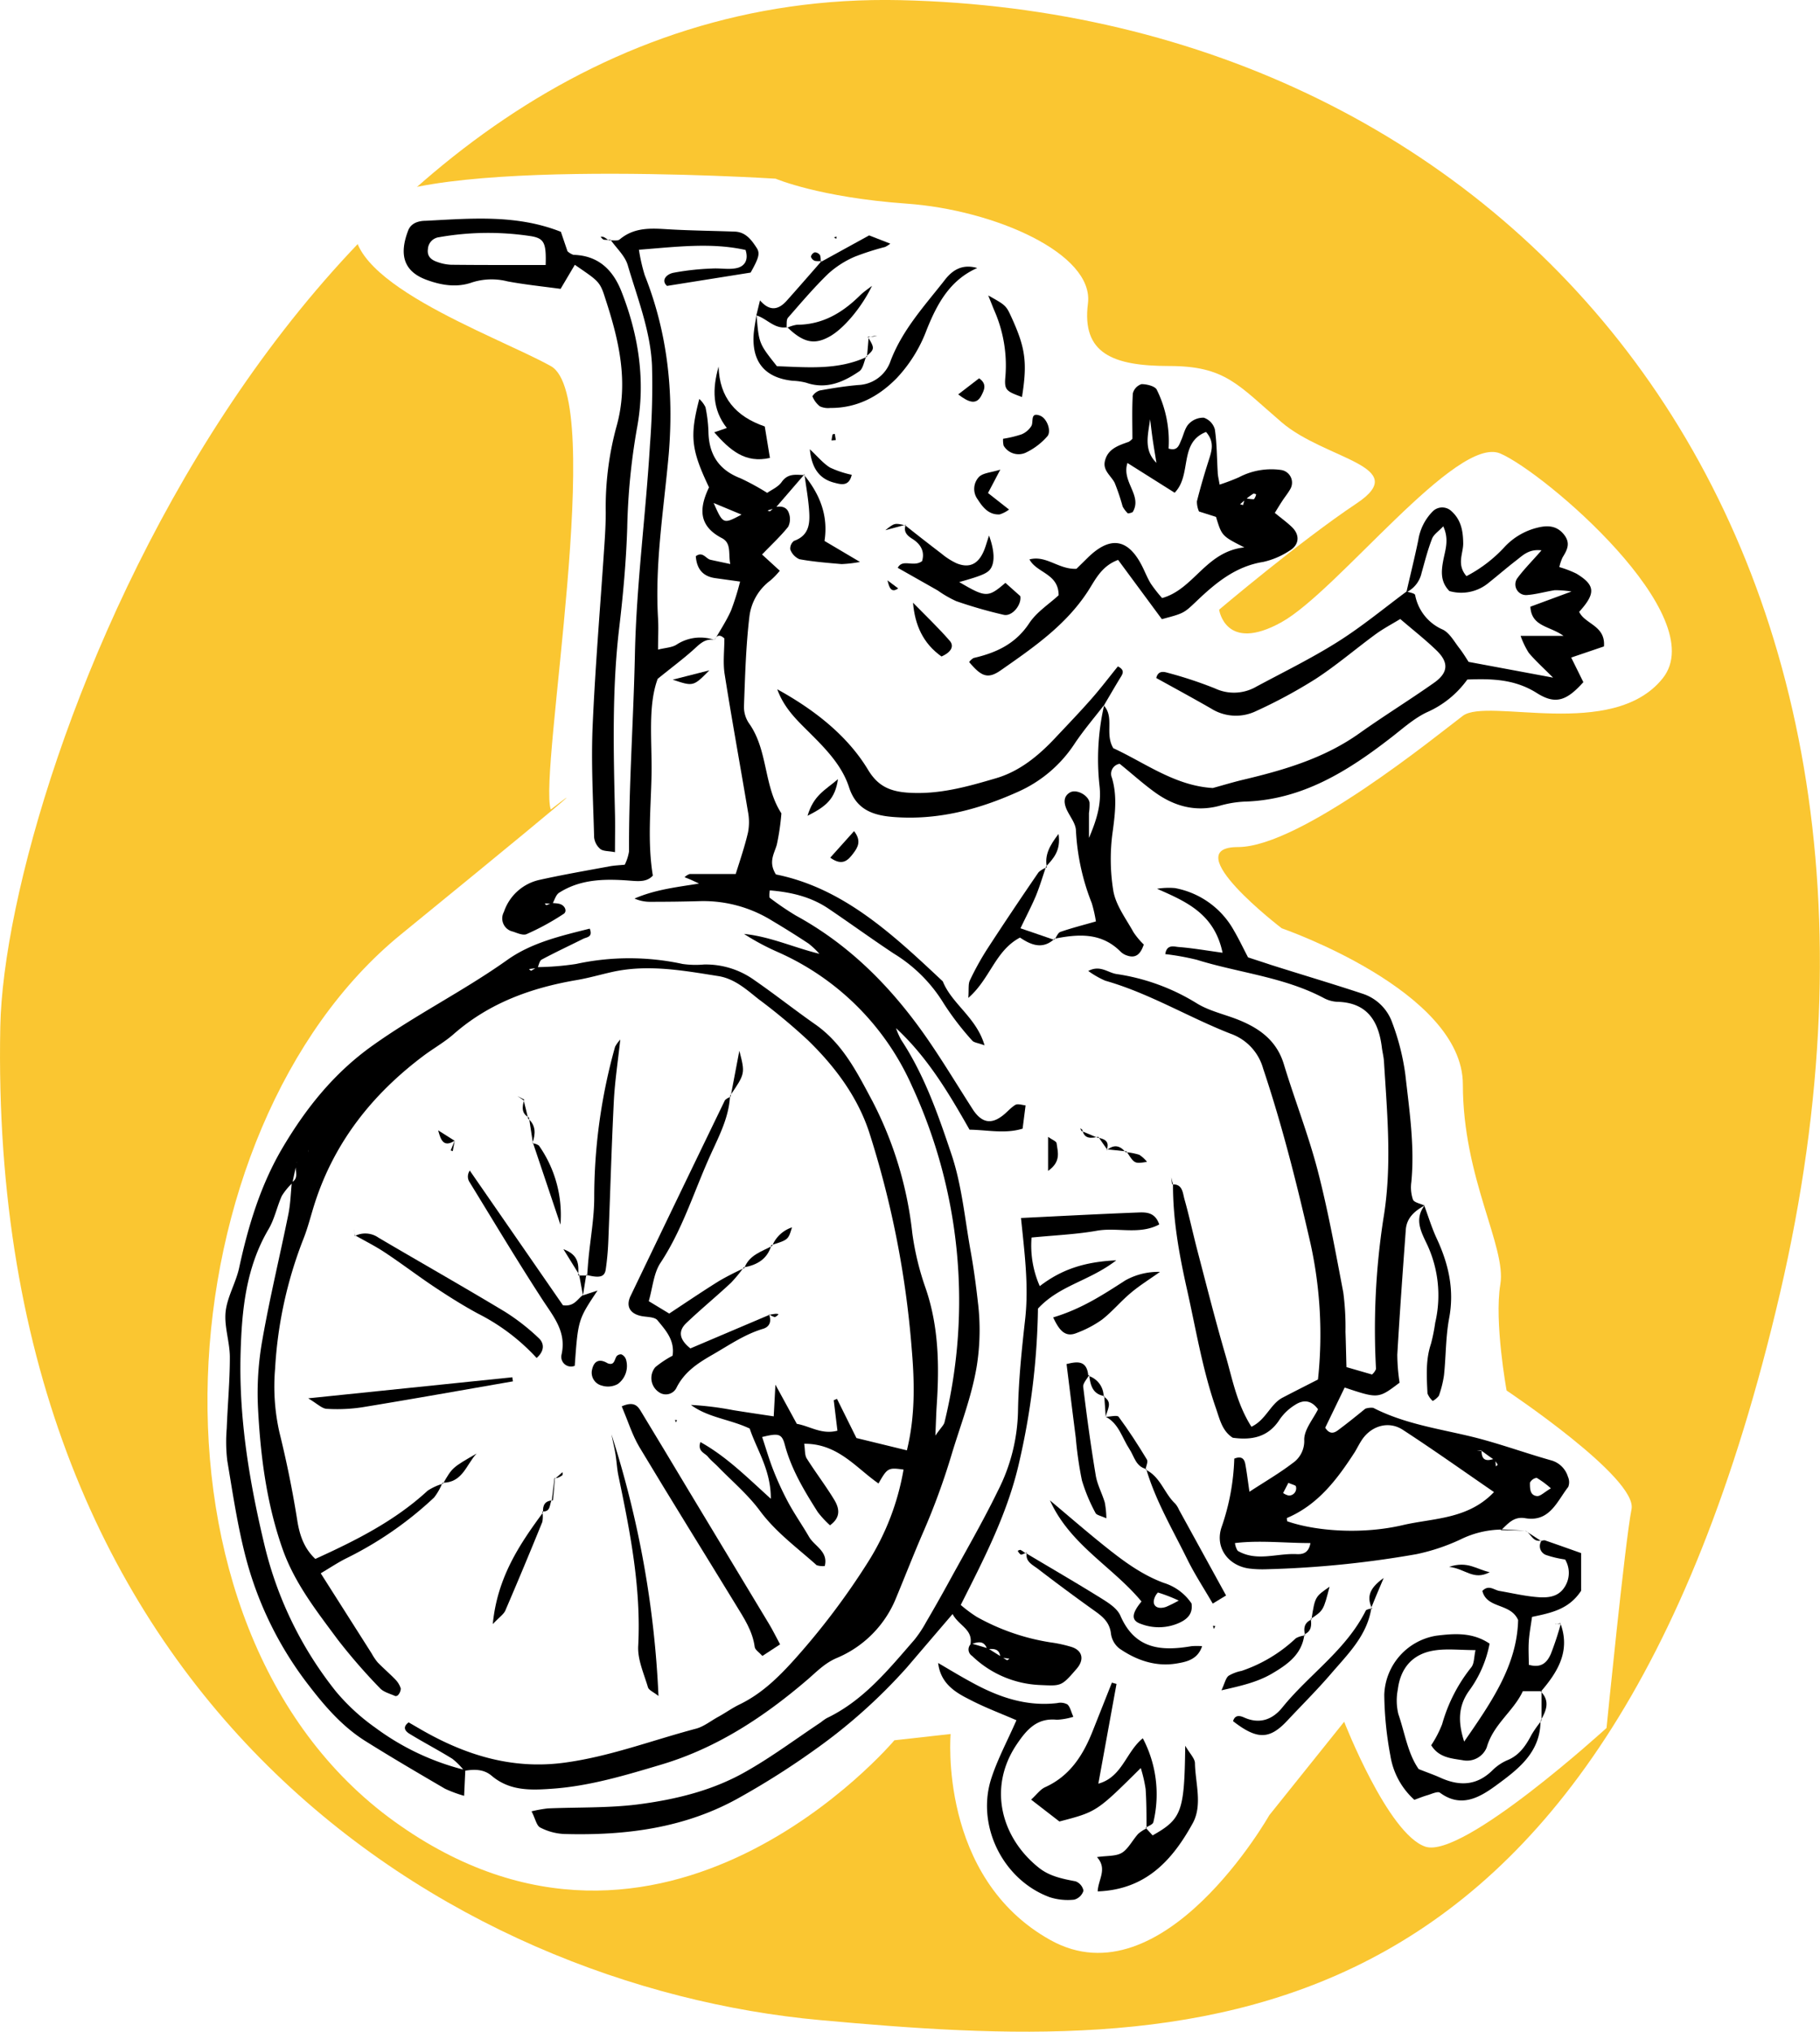 <svg xmlns="http://www.w3.org/2000/svg" id="426b3877-80a4-4a22-a564-1d1fa8cd891e" data-name="Calque 2" viewBox="0 0 374.46 417.99"><defs><style>.\39 8071652-8625-4a79-8e93-bb1495534f21{fill:#fac631;}.\34 4d0f8f6-e703-441a-afa7-2f7002229a1c{fill:#fff;}</style></defs><title>public-specifique2</title><path class="98071652-8625-4a79-8e93-bb1495534f21" d="M4.91,216.56c1-52.27,60.35-214,185.16-211.21s218.07,107,181,266.08S249,427.78,173.61,420.92,2.16,356.46,4.91,216.56Z" transform="translate(-4.85 -5.32)"></path><path class="44d0f8f6-e703-441a-afa7-2f7002229a1c" d="M118.17,171.87c-2.57-7.71,11.57-84.82,0-91.24s-45-18-39.84-30.84,86.1-7.71,86.1-7.71,9,3.86,27,5.14S230,57.49,228.69,67.77s5.14,12.85,16.71,12.85,14.14,3.86,23.13,11.57,27,9,15.42,16.71-28.27,21.85-28.27,21.85,1.29,9,12.85,2.57,36-38.55,45-34.7,43.69,33.41,33.41,46.26-36,3.86-41.12,7.71-33.41,27-46.26,27,9,16.71,9,16.71,37.27,12.85,37.27,32.13,9,33.41,7.71,41.12,1.29,21.85,1.29,21.85,27,18,25.7,24.42-5.14,45-5.14,45-29.56,27-37.27,24.42-16.71-25.7-16.71-25.7L266,378.77s-21.85,38.55-45,25.7-20.56-42.41-20.56-42.41l-11.57,1.29S141.3,419.9,86,380.06,38.49,237.41,87.33,197.57,118.17,171.87,118.17,171.87Z" transform="translate(-4.85 -5.32)"></path><path d="M100.59,369.48l-0.25,5.3a27,27,0,0,1-3.93-1.46c-5.51-3.22-11-6.43-16.42-9.83-4.63-2.92-8.2-7-11.51-11.31a73.28,73.28,0,0,1-13-26.21c-1.74-6.6-2.74-13.41-3.87-20.16a32.75,32.75,0,0,1-.11-6.6c0.18-4.89.65-9.78,0.64-14.67,0-3.12-1.19-6.29-.87-9.34s2.13-6,2.79-9.07c1.88-8.69,4.45-17.14,9-24.8,4.75-8,10.44-15.16,18.27-20.78,9-6.45,18.91-11.35,27.92-17.76,5-3.55,11-4.93,16.94-6.42,0.69,1.78-.62,1.73-1.34,2.09-2.85,1.43-5.74,2.77-8.55,4.28-0.46.25-.58,1.13-0.86,1.72l-1.75.23a1.33,1.33,0,0,0,.45.34,12,12,0,0,0,1.17-.74,57.12,57.12,0,0,0,8.06-.65,51.76,51.76,0,0,1,21.93,0,19.09,19.09,0,0,0,4.39.11A17.11,17.11,0,0,1,160.11,207c4.24,2.93,8.29,6.14,12.51,9.09,5.69,4,8.64,10,11.75,15.81A76.88,76.88,0,0,1,192.55,259a57,57,0,0,0,2.76,11.39c2.69,7.86,2.81,15.9,2.27,24-0.11,1.64-.15,3.28-0.28,6.28,1.17-1.68,1.74-2.16,1.88-2.74a105.32,105.32,0,0,0-6.7-69.19,54.08,54.08,0,0,0-27.55-27.53,50.14,50.14,0,0,1-7-3.75c5.35,0.53,10.16,2.77,15.51,4.09a17.3,17.3,0,0,0-2.22-2.1q-3.69-2.44-7.5-4.7A26.81,26.81,0,0,0,149,190.71c-3.44.1-6.89,0.14-10.33,0.14a7.83,7.83,0,0,1-3.27-.67c4.25-1.85,8.7-2.34,13.27-3.08-0.56-.27-1.12-0.54-1.69-0.79-0.4-.18-0.81-0.33-1.28-0.52a2.79,2.79,0,0,1,1.06-.66c3.18,0,6.37,0,9.46,0,1-3.16,1.9-5.82,2.53-8.55a11.19,11.19,0,0,0,0-4.22c-1.58-9.44-3.31-18.86-4.8-28.31-0.38-2.38-.06-4.87-0.06-7.38-0.8-.76-1.54-0.85-2.07.41h0c1.16-2,2.47-4,3.42-6.11a52,52,0,0,0,1.88-6l-5.11-.71c-2.56-.36-3.8-1.88-4-4.51,1.42-1.06,2.07.51,3,.73,1.16,0.26,2.33.5,4.09,0.88-0.43-2.15.29-4.28-1.72-5.33-4.92-2.56-4.66-6.24-2.65-10.45-3.67-7.71-4-10.5-2-18.18A5.71,5.71,0,0,1,150,89.09a29.22,29.22,0,0,1,.61,5.08c0.09,4.68,2.16,7.85,6.6,9.55a50.6,50.6,0,0,1,5.49,3c0.87-.62,2.28-1.21,3-2.27,1.27-1.78,2.89-1.45,4.56-1.39l0.12-.17q-3,3.48-6,6.95l-1.59.5a1,1,0,0,0,.46.18,11.38,11.38,0,0,0,.94-0.85c1.32-.29,2.57-0.15,3,1.31a3.55,3.55,0,0,1-.17,2.71c-1.52,1.91-3.33,3.58-5.38,5.71l3.65,3.34a15.5,15.5,0,0,1-1.93,2,10.86,10.86,0,0,0-4.33,7.5c-0.72,6.08-.88,12.23-1.11,18.35a6,6,0,0,0,1,3.49c4,5.56,3,12.93,6.7,18.57a48.67,48.67,0,0,1-.94,6.43c-0.52,1.87-1.8,3.56-.19,6.14,13.92,2.8,24.12,12.41,34.34,22,1.88,4.68,6.91,7.4,8.59,13.16-1.39-.52-2.21-0.56-2.56-1a58.37,58.37,0,0,1-5.82-7.58,30.87,30.87,0,0,0-10.31-10.31c-4.52-3-8.89-6.17-13.37-9.2-3.67-2.49-7.76-3.43-12.12-3.79a4.76,4.76,0,0,0-.07,1.48,57.93,57.93,0,0,0,5.48,3.73c11.48,6.28,20.26,15.41,27.53,26.1,2.9,4.26,5.57,8.67,8.34,13,0.27,0.41.52,0.84,0.81,1.23,1.66,2.23,3.46,2.55,5.66.91,1-.72,1.75-1.71,2.77-2.32,0.47-.28,1.3,0,2.1.11l-0.61,4.78c-3.61,1.11-7.17.27-10.92,0.21-4.33-7.63-8.69-14.94-15.13-20.89a15.16,15.16,0,0,0,1.06,2.41c4.8,7.26,7.63,15.45,10.35,23.55,2.17,6.45,2.76,13.45,4,20.22,0.6,3.38,1.06,6.8,1.44,10.21a47.25,47.25,0,0,1-.24,13.18c-1.06,6.36-3.4,12.24-5.22,18.32a141.43,141.43,0,0,1-5.78,15.78c-1.95,4.49-3.7,9-5.59,13.55A22.53,22.53,0,0,1,177,346.43c-2.35,1-4,2.68-5.81,4.27-9,7.74-18.76,14.23-30.34,17.67-7.32,2.18-14.58,4.38-22.27,4.94-4.53.33-8.85,0.5-12.59-2.67-1.64-1.39-3.62-1.34-5.62-1a14.68,14.68,0,0,0-2.45-2.48c-2.9-1.8-5.93-3.37-8.84-5.16-0.69-.43-1.6-1.27-0.15-2.33l2.45,1.42c9.16,5.3,18.82,8.32,29.59,6.87,9.32-1.25,18.07-4.61,27.09-7,1.61-.43,3-1.58,4.54-2.42s2.91-1.84,4.45-2.58c4.53-2.2,8-5.6,11.32-9.3a150,150,0,0,0,15.09-20,52.07,52.07,0,0,0,7.29-19c-3.16-.44-3.33-0.34-5.15,2.86-4.62-3.2-8.35-8.23-15.29-8.17,0.2,1.25.08,2.27,0.51,3,1.82,2.89,3.91,5.61,5.67,8.52,1,1.65,1.48,3.56-.87,5.25a20.37,20.37,0,0,1-2.52-2.72c-2.76-4.36-5.43-8.76-6.78-13.85-0.61-2.31-1.32-2.41-4.66-1.59,0.78,2.33,1.45,4.68,2.35,6.94a62.2,62.2,0,0,0,3.1,6.67c1.29,2.37,2.85,4.59,4.2,6.93,1.11,1.92,4,3,3.23,6a4,4,0,0,1-1.67-.17c-4-3.59-8.38-6.75-11.67-11.19-2.46-3.33-5.71-6.07-8.62-9.06-0.69-.71-1.48-1.32-2.09-2.08s-2.18-1.07-1.53-3c5.38,3,9.59,7.24,14.49,11.67,0-6-2.87-10-4.35-14.45-4.08-1.93-8.53-2.23-12.09-4.86a63.58,63.58,0,0,1,8.66,1.07c2.77,0.45,5.54.85,8.37,1.28l0.35-6.52,4.4,8.06c2.75,0.48,5.08,2.26,8.36,1.41l-0.76-6.27,0.67-.28,4,8.06,10.38,2.53c1.72-7,1.59-13.94,1-20.78a196,196,0,0,0-8.79-44.76c-2.43-7.32-7.07-13.49-12.59-18.85a122.88,122.88,0,0,0-10.2-8.48c-2.5-2-4.92-4.18-8.24-4.7-7.27-1.15-14.55-2.49-21.93-.82-2.4.54-4.77,1.23-7.19,1.64-9.37,1.6-18,4.71-25.3,11.11-1.84,1.62-4,2.84-6,4.31-10.51,7.84-18.39,17.65-22.51,30.25-0.84,2.57-1.46,5.23-2.47,7.73a86.37,86.37,0,0,0-5.77,26.55,42.9,42.9,0,0,0,.9,13.14c1.48,6,2.69,11.95,3.65,18,0.46,2.94,1.32,5.74,3.73,8C78,322.28,86.06,318.25,92.84,312A11.46,11.46,0,0,1,96,310.56l-0.14-.14a12,12,0,0,1-1.71,3,74.13,74.13,0,0,1-18.08,12.51c-1.68.84-3.26,1.9-5.23,3.07l10.49,16.51a11,11,0,0,0,1.22,1.81c1.19,1.23,2.5,2.34,3.68,3.57a4.56,4.56,0,0,1,1.08,1.82,2.19,2.19,0,0,1-.52,1.3,0.69,0.69,0,0,1-.62.24c-1.08-.49-2.39-0.8-3.15-1.62a118.31,118.31,0,0,1-8.69-10c-4.36-5.9-8.92-11.66-11.4-18.8-3.28-9.4-4.5-19.12-5-28.93a62,62,0,0,1,.9-13.92c1.52-8.68,3.61-17.26,5.36-25.9,0.43-2.13.48-4.35,0.7-6.53,1.78-1,.24-2.89,1.07-4.14,0.7-.49,1.4-1,2.08-1.48,0.07-.21.18-0.38,0.24-0.58a2.56,2.56,0,0,0,.06-0.5l-0.17,1.3-2.25,1.27L65,248.71a13.27,13.27,0,0,0-2.17,2.65c-1,2.23-1.49,4.75-2.72,6.83-4.68,7.94-5.51,16.68-5.76,25.58-0.38,13.62,1.9,26.94,5.07,40.06A76.87,76.87,0,0,0,74,353.35a42.66,42.66,0,0,0,8.1,7.43A51.9,51.9,0,0,0,100.59,369.48ZM151.68,108.8c1.94,4.37,1.95,4.41,5.74,2.39Z" transform="translate(-4.85 -5.32)"></path><path d="M313.76,320a19.66,19.66,0,0,0-8.47,2.06,41.3,41.3,0,0,1-9,3,208.31,208.31,0,0,1-30.72,3.1,22.6,22.6,0,0,1-3.68-.14c-4.31-.57-7.11-4.29-5.72-8.47a47.19,47.19,0,0,0,2.63-14.14c1.54-.62,2.08.09,2.27,1.13,0.31,1.68.51,3.37,0.85,5.68,3.22-2.1,6.15-3.8,8.82-5.84a5.5,5.5,0,0,0,2.45-4.88c0-2.11,1.86-4.25,2.84-6.25-1.47-2-3.13-1.93-4.69-.92a10.54,10.54,0,0,0-3.19,3c-2.32,3.63-5.66,4.33-9.66,3.78-2.2-1.39-2.69-3.85-3.49-6.14-2.74-7.89-4.08-16.12-5.9-24.24-1.61-7.18-2.94-14.4-2.91-21.8L246,249c2.16-.16,2.18,1.7,2.54,3,1,3.53,1.76,7.13,2.69,10.68,1.87,7.14,3.67,14.29,5.74,21.37,1.43,4.88,2.31,10,5.36,14.8,3-1.42,3.89-4.69,6.43-6,2.38-1.24,4.77-2.45,7.26-3.72a87.13,87.13,0,0,0-1.5-27.82c-2.79-12.21-5.81-24.3-9.79-36.18a10.62,10.62,0,0,0-6.71-7.15c-8.69-3.4-16.73-8.33-25.77-10.9a18.54,18.54,0,0,1-3.49-2c2.44-1.29,4,.35,5.81.63a43.26,43.26,0,0,1,16.47,6c2.66,1.66,5.93,2.31,8.88,3.53,4.23,1.75,7.63,4.27,9.07,9,2.21,7.28,5,14.39,6.93,21.73,2.16,8.32,3.7,16.81,5.31,25.26a55,55,0,0,1,.45,8.09c0.09,2.43.13,4.86,0.2,7.26l5.26,1.52a3,3,0,0,0,.82-1.13,149.75,149.75,0,0,1,1.51-30.88c1.83-10.85.79-21.58,0.13-32.37-0.06-1-.32-1.94-0.44-2.92-0.68-5.51-3.08-9.27-9.27-9.38a6.6,6.6,0,0,1-2.8-.84c-8.18-4.29-17.39-5.12-26-7.8a52.57,52.57,0,0,0-6.49-1.17c0.31-2.1,1.87-1.53,2.74-1.46,2.86,0.22,5.69.72,9.05,1.18-1.68-8-7.39-10.49-13.48-13.16a14.94,14.94,0,0,1,3.69-.14,17.52,17.52,0,0,1,12.16,8.79c1,1.71,1.83,3.47,2.87,5.46,1.47,0.49,3.08,1,4.69,1.54,6.29,2,12.6,3.86,18.85,5.93a9.62,9.62,0,0,1,6.14,6A48.34,48.34,0,0,1,294,226.44c0.82,7.32,1.94,14.64,1.23,22.06a7.86,7.86,0,0,0,.33,3.61c0.25,0.61,1.5.82,2.3,1.2H298c-2,1.08-3.73,2.5-3.91,5-0.63,8.56-1.25,17.13-1.75,25.71a39.82,39.82,0,0,0,.47,5.76c-4.37,3.31-4.37,3.31-11.3,1l-4,8.27c0.88,1.38,1.79,1.15,2.62.52,2-1.48,3.86-3,5.64-4.44a3.81,3.81,0,0,1,1.63-.17c6.18,3.18,13,4.22,19.62,5.78,5.71,1.34,11.24,3.4,16.9,5a5,5,0,0,1,3.53,3.4,2.7,2.7,0,0,1,.06,2.09c-2.33,3-3.83,7.29-8.86,6.43-2.41-.41-3.56,1.19-5,2.5Zm-4.18-16.28h-0.9l1,0.12c0,2.16,1.28,2.09,2.8,1.52l0.14,1.65a2,2,0,0,0,.37-0.36,4.93,4.93,0,0,0-.8-1.07C311.29,305,310.43,304.33,309.57,303.72Zm2.66,8.57c-6.31-4.33-12.46-8.71-18.78-12.82-2.89-1.88-6.41-.83-8.35,2-0.55.81-1,1.72-1.49,2.55-3.62,5.6-7.56,10.88-14,13.61a2.33,2.33,0,0,0,.08.67c5.73,2,15.28,2.78,23.79.78C299.76,317.62,306.85,317.94,312.23,312.29Zm-37.76,10.49c-5.41,0-10.43-.61-15.54,0a3.79,3.79,0,0,0,.56,1.59c3.89,2.28,8,.49,12.08.68C272.69,325.1,274.08,325,274.47,322.78Zm49.46-11.26a19,19,0,0,0-2.92-2.16,1.85,1.85,0,0,0-1.39,1c0,1.12-.05,2.61,1.46,2.75C321.78,313.17,322.57,312.32,323.94,311.52Zm-54-1.15-1.09,2.11A3.1,3.1,0,0,0,270,313a1.48,1.48,0,0,0,1.48-1.88C271.45,310.88,270.74,310.75,269.89,310.37Z" transform="translate(-4.85 -5.32)"></path><path d="M294.21,127.17c0.82-3.58,1.71-7.15,2.45-10.74a10.74,10.74,0,0,1,2.9-5.83,2.76,2.76,0,0,1,3.92-.12c2,1.8,2.4,4.11,2.42,6.67,0,2.09-1.4,4.29.67,6.7a28.44,28.44,0,0,0,7.84-6,13.65,13.65,0,0,1,6.89-4c2.05-.49,3.89-0.36,5.32,1.43s0.68,3.16-.27,4.71a9.25,9.25,0,0,0-.67,2,21.08,21.08,0,0,1,3.52,1.35c3.9,2.36,4,4.06.56,7.85,1.19,2.57,5.45,2.8,5.1,7.12l-6.74,2.29,2.5,5.06c-3.37,3.76-5.67,4.71-9.54,2.26-4.5-2.85-9.13-3-14.33-2.8a20.24,20.24,0,0,1-8.35,6.75c-2.6,1.24-4.85,3.26-7.15,5.05-9,7-18.48,13-30.43,13.32a22.41,22.41,0,0,0-5.06.86c-4.89,1.31-9.27.11-13.23-2.73-2.56-1.84-4.92-4-7.31-5.91a2.08,2.08,0,0,0-1.59,2.89c1.08,3.65.67,7.17,0.18,10.88a40.63,40.63,0,0,0,.11,12.41c0.54,3,2.62,5.71,4.15,8.48a15.69,15.69,0,0,0,2.11,2.52c-0.69,2.07-1.71,2.88-3.48,2.25a3.38,3.38,0,0,1-1.26-.75c-4-4.05-8.78-3.66-13.73-2.68l0.11,0.16c0.4-.54.69-1.4,1.21-1.58,2.27-.79,4.61-1.38,7.3-2.15a27.76,27.76,0,0,0-.85-3.76,46.8,46.8,0,0,1-3.26-15c-0.07-1.52-1.39-3-2-4.49-0.47-1.18-.58-2.46.73-3.26s3.8,0.49,4.07,2.05a11.85,11.85,0,0,1-.12,2.17c0,1.18,0,2.35,0,5.11,1.91-4.43,2.54-7.45,2.17-10.74a50,50,0,0,1,1-16.78l-0.16.22c2.31,2.46.19,5.84,2,8.84,6.52,3,12.7,7.74,20.47,8.19,2.19-.6,4.29-1.24,6.41-1.74,8.41-2,16.62-4.43,23.8-9.55,5-3.56,10.25-6.79,15.27-10.33,3-2.09,3.11-4.21.56-6.68-2.27-2.2-4.78-4.16-7.47-6.47-1.79,1.08-3.51,2-5,3.08-4.17,3.05-8.1,6.44-12.42,9.25a103.19,103.19,0,0,1-12.3,6.64,9.57,9.57,0,0,1-9.2-.55c-3.74-2.15-7.54-4.21-11.28-6.28,0.38-1.6,1.61-1.29,2.33-1.08a83.8,83.8,0,0,1,9.77,3.23,9.17,9.17,0,0,0,8.48-.37c5.59-3,11.33-5.81,16.7-9.19,4.95-3.11,9.49-6.87,14.22-10.39,0.62,0.21,1.68.36,1.76,0.72a9.7,9.7,0,0,0,5.69,7.12c1.4,0.69,2.33,2.43,3.37,3.77,0.87,1.12,1.59,2.35,1.94,2.87l17.38,3.24c-2.08-2.08-3.66-3.5-5-5.1a17.31,17.31,0,0,1-1.68-3.49h8.83c-2.89-2.08-6.59-1.87-6.82-6l8.46-3.13a22.54,22.54,0,0,0-3.43-.27c-1.93.3-3.82,0.86-5.75,1a2.2,2.2,0,0,1-1.86-3.6c1.36-1.82,3-3.44,4.87-5.6-2.57-.3-3.81,1-5.1,2-1.94,1.49-3.79,3.1-5.7,4.62a8.81,8.81,0,0,1-8.15,1.76c-1.89-1.93-1.68-4.1-1.26-6.32s1.24-4.26,0-7c-0.92,1-2,1.67-2.33,2.61-0.88,2.27-1.48,4.66-2.14,7A5.79,5.79,0,0,1,294.21,127.17Z" transform="translate(-4.85 -5.32)"></path><path d="M204.51,343.64c0.58-3.13-2.36-3.8-3.67-6.26-3.43,4-6.41,7.49-9.41,11a112.54,112.54,0,0,1-19.25,17.14,162,162,0,0,1-14.93,9.47c-11.26,6.43-23.63,8-36.35,7.64A11.83,11.83,0,0,1,116,381.3c-0.79-.41-1-1.85-1.79-3.33a28.75,28.75,0,0,1,3.33-.6c6.14-.26,12.34-0.06,18.43-0.81,7.81-1,15.53-2.85,22.43-6.82,5.29-3,10.24-6.7,15.34-10.09a10.71,10.71,0,0,1,1.2-.85c7.56-3.61,12.67-9.95,18-16.07a24.23,24.23,0,0,0,2.44-3.66q2.41-4.11,4.7-8.29c3.41-6.24,7-12.41,10.1-18.79a37.63,37.63,0,0,0,4.12-16.24c0.1-6.37.77-12.75,1.48-19.1,0.76-6.88-.15-13.65-0.86-20.75,8-.39,16.05-0.82,24.08-1.13,1.64-.06,3.5-0.09,4.36,2.46-4.09,2.19-8.62.54-12.83,1.29s-8.64.93-13.44,1.4a20.64,20.64,0,0,0,1.69,10c4.41-3.39,9.11-5,15.74-5.31-5.58,4.3-11.66,5.11-16.11,9.93a149.63,149.63,0,0,1-3.8,31.33c-2.34,10.55-7.13,19.8-12.09,29.64a27.9,27.9,0,0,0,3.29,2.45A45.29,45.29,0,0,0,221,343.21a27.3,27.3,0,0,1,4.31.94c2.26,0.72,2.68,2.6,1.09,4.45-3.21,3.74-3.2,3.57-7.65,3.38a21.37,21.37,0,0,1-13.91-6,1.56,1.56,0,0,1-.13-2.53c1.16,0.31,2.3.66,3.43,1,0.9,0.57,1.8,1.14,2.71,1.7,0.41,0.24.8,0.52,1.22,0.73a1.27,1.27,0,0,0,.44-0.33l-1.85-.21c-0.09-1.84-1.33-1.87-2.69-1.71C207.3,342.64,205.9,343.16,204.51,343.64Z" transform="translate(-4.85 -5.32)"></path><path d="M130.2,54.77c0.74-.05,1.71.18,2.17-0.21,3.38-2.83,7.29-2.18,11.18-2,4.15,0.21,8.31.26,12.47,0.41,2.25,0.08,3.44,1.7,4.52,3.36,0.73,1.13.41,2.1-1.25,5.07l-17.2,2.74c-1.23-1.08-.24-2.35,1.26-2.69a52.44,52.44,0,0,1,7.94-.88c1.7-.12,3.48.26,5.11-0.09,1.46-.31,2.56-1.45,1.85-3.73-7.05-1.58-14.27-.64-21.94-0.05a35.83,35.83,0,0,0,1.19,5.23c4.71,11.88,6,24.09,4.94,36.84-1,11.24-2.88,22.44-2.2,33.8,0.12,1.94,0,3.9,0,6.39,1.62-.39,2.85-0.42,3.78-1a8.91,8.91,0,0,1,7.77-1h0c-2-.33-3.1,1-4.4,2.15-2,1.78-4.12,3.36-7.22,5.86-2.07,5.58-1.14,12.75-1.27,19.81-0.13,6.84-.87,13.7.27,20.68-1.08,1.18-2.5,1.21-4.29,1.07-5.15-.41-10.37-0.5-15,2.46-0.67.43-.92,1.5-1.37,2.26-0.53,0-1-.05-1.56-0.07a1.19,1.19,0,0,0,.29.36c0.39-.12.77-0.29,1.15-0.45,0.49,0.05,1,.06,1.46.16,1.25,0.26,1.74,1.55,1,2.06a51.17,51.17,0,0,1-7.66,4.19c-0.71.32-1.89-.21-2.8-0.52a2.77,2.77,0,0,1-1.86-4.05,10,10,0,0,1,7.36-6.6c4.77-1.06,9.59-1.89,14.39-2.78,0.95-.18,1.93-0.21,3.11-0.33a9.53,9.53,0,0,0,.88-2.73c-0.05-13.51.92-27,1.21-40.49,0.31-14.53,2.26-28.89,3.11-43.35A156.9,156.9,0,0,0,139,80.54c-0.32-7.17-3-13.88-5-20.69-0.57-1.92-2.34-3.49-3.55-5.23Z" transform="translate(-4.85 -5.32)"></path><path d="M260.87,117.94c-4.63-2.35-4.63-2.35-5.83-6.28l-3.5-1.11a5.18,5.18,0,0,1-.43-2.08c0.72-2.85,1.54-5.67,2.44-8.47,0.61-1.91,1.24-3.75-.56-5.81-5.67,2.2-2.85,8.82-6.46,12.5l-9.71-6.12c-1.27,3.91,3.14,6.67,1.08,10.1a2.44,2.44,0,0,1-1,.27,5.79,5.79,0,0,1-1.07-1.42,44.14,44.14,0,0,0-1.64-4.87c-0.76-1.48-2.49-2.54-2-4.51,0.61-2.52,2.82-3.18,4.91-3.93a3.71,3.71,0,0,0,.74-0.62c0-3-.11-6.17.09-9.33a2.68,2.68,0,0,1,1.79-1.91c1.07,0,2.79.41,3.14,1.16a23.89,23.89,0,0,1,2.42,12.09c1.87,0.59,2.15-.72,2.62-1.77s0.74-2.47,1.54-3.3a4.08,4.08,0,0,1,3.1-1.27,3.55,3.55,0,0,1,2.26,2.38c0.43,2.89.41,5.86,0.59,8.79,0,0.71.21,1.41,0.39,2.59a41.13,41.13,0,0,0,4-1.52,14.31,14.31,0,0,1,8.58-1.5,2.63,2.63,0,0,1,2,3.87c-0.47.86-1.1,1.62-1.64,2.44s-1,1.58-1.58,2.53c1.32,1.09,2.5,1.93,3.53,2.93,1.68,1.62,1.52,3.67-.55,4.88a16.27,16.27,0,0,1-5.38,2.28c-5.69.91-9.79,4.33-13.73,8.09-2.6,2.48-2.61,2.48-7.11,3.68l-9-12.19c-3.48,1.29-4.71,4.14-6.23,6.47-4.56,7-11.25,11.59-17.88,16.22-2.67,1.87-4,1.35-6.54-1.68a2.86,2.86,0,0,1,.93-0.83c4.63-1.07,8.61-2.89,11.42-7.14,1.56-2.36,4.17-4,6.06-5.77,0-4.49-4.51-4.55-6-7.37,3.48-.92,6,2.11,9.67,1.93l2.32-2.28c4.51-4.42,8.14-4,11,1.37,0.7,1.3,1.2,2.71,2,4a29.11,29.11,0,0,0,2.3,2.93C250.53,126.53,252.92,118.79,260.87,117.94ZM261,107.79a8.57,8.57,0,0,0,1.84.24,2.46,2.46,0,0,0,.46-1,1.12,1.12,0,0,0-.57-0.15,16.55,16.55,0,0,0-1.51,1.1L260,109.06l0.6,0.17Zm-18.21-7.2c-0.25-1.56-.52-3.11-0.75-4.67s-0.37-2.89-.56-4.34C241.08,94.72,240.07,97.91,242.82,100.58Z" transform="translate(-4.85 -5.32)"></path><path d="M123.12,59.8l-2.93,4.95c-3.68-.5-7.32-0.87-10.91-1.54a13.29,13.29,0,0,0-7.24.19c-3.18,1.15-6.37.61-9.38-.49-5-1.81-5.63-5.47-3.83-10.17,0.59-1.54,2.15-2,3.66-2,9.29-.47,18.62-1.34,27.76,2.27l1.36,4a3.3,3.3,0,0,0,1.23.74c5.12,0.14,8.12,3.09,9.87,7.53,3.58,9.09,5,18.54,3.19,28.16a133.91,133.91,0,0,0-2,20.49c-0.22,6.86-.84,13.73-1.65,20.56-1.51,12.74-1.16,25.5-.87,38.27,0.06,2.42,0,4.84,0,7.88-1.34-.26-2.38-0.17-3-0.64a3.65,3.65,0,0,1-1.29-2.4c-0.2-7.6-.63-15.23-0.31-22.82,0.54-12.49,1.61-25,2.43-37.45,0.15-2.2.27-4.41,0.27-6.62a63.1,63.1,0,0,1,2.17-17.49c2.65-9.24.53-18-2.32-26.66C128.28,63.16,127.84,63.06,123.12,59.8Zm-6,0c0.13-4.47-.29-5.43-3-5.89a58.21,58.21,0,0,0-18.93.21,2.61,2.61,0,0,0-2.3,2.44c-0.21,1.52.71,2.24,1.92,2.65a9.46,9.46,0,0,0,2.85.58C104,59.86,110.29,59.84,117.12,59.84Z" transform="translate(-4.85 -5.32)"></path><path d="M325.88,339.24c2.14,5.69-.48,10-4,14.09l0.18-.08h-3.89c-1.91,4.13-6.08,6.8-7.43,11.57a4.37,4.37,0,0,1-4.84,2.65c-2.36-.39-5-0.51-6.58-3.1a22.76,22.76,0,0,0,2.25-4.34,32.89,32.89,0,0,1,6-11.7c0.62-.78.54-2.11,0.86-3.53-3.2,0-5.92-.34-8.52.08-4.37.69-6.91,3.56-7.46,8a11.82,11.82,0,0,0,.11,5.09c1.34,3.89,1.93,8.1,4.18,11.31,1.74,0.69,3.13,1.17,4.46,1.77,4,1.81,7.57,1.64,10.81-1.61a9.83,9.83,0,0,1,3-2c2.44-1,3.79-3,4.95-5.23a23,23,0,0,1,2-2.83l-0.16,0c0,6.53-4.69,10-9.2,13.31-3.31,2.41-7.14,4.66-11.48,1.45-0.48-.35-1.72.26-2.58,0.51s-1.78.62-2.69,0.95a15.46,15.46,0,0,1-4.93-9.07A71.85,71.85,0,0,1,289.66,354a12.74,12.74,0,0,1,10.75-12.17c3.62-.44,7.38-0.75,10.92,1.64a23.89,23.89,0,0,1-4.23,9.71c-2.13,3-2.38,6.19-1,10.44,5.69-8.21,10.87-15.73,11.1-25-1.55-3.57-6.43-2.27-7.36-6,1.31-1.33,2.37-.21,3.47,0,2.65,0.45,5.29,1.09,8,1.29,1.92,0.14,4,0,5.31-1.87a5.36,5.36,0,0,0,.25-5.88,21.61,21.61,0,0,1-3.9-.92,1.94,1.94,0,0,1-.91-3l-0.12.14a1.53,1.53,0,0,1,.71-0.18c2.48,0.85,4.94,1.73,7.51,2.64v7.75c-2.51,3.84-6.17,4.55-10.1,5.38-0.23,1.7-.55,3.34-0.66,5s0,3.34,0,4.85c2.72,0.79,3.83-.66,4.53-2.23a62.1,62.1,0,0,0,2.05-6.21Z" transform="translate(-4.85 -5.32)"></path><path d="M232.1,150.25c-2.08,2.71-4.32,5.31-6.2,8.14a27,27,0,0,1-11.67,9.86c-8.15,3.66-16.6,5.88-25.69,5.14-4.31-.35-7.56-1.65-9-6.1s-4.73-7.84-8.06-11.16c-2.49-2.49-5.26-5-6.71-9,8.54,4.69,14.86,10.19,18.7,16.6,2,3.29,4.44,4.44,8.37,4.68,6.34,0.39,12.17-1.28,18-3,4.77-1.41,8.65-4.58,12.06-8.21,2.52-2.68,5.07-5.33,7.5-8.09,1.91-2.17,3.66-4.48,5.45-6.69,1.52,0.77,1,1.55.47,2.38-1.15,1.89-2.25,3.8-3.37,5.69Z" transform="translate(-4.85 -5.32)"></path><path d="M197.87,347.45c2.31,1.35,4.59,2.74,6.93,4,5.46,3,11.17,5,17.57,4.25a3,3,0,0,1,2.09.27c0.57,0.51.74,1.46,1.23,2.55a14,14,0,0,1-3.37.61c-4.09-.44-6.21,2-8.24,5-6.11,9-3.16,19.39,4.57,25.49,2.2,1.73,4.83,2.24,7.5,2.75a2.58,2.58,0,0,1,1.62,1.93,2.75,2.75,0,0,1-1.9,1.84,12.21,12.21,0,0,1-5-.49c-9.69-3.53-15.29-14.86-12-24.64,1.29-3.9,3.27-7.59,5.11-11.78-3.13-1.37-6.54-2.63-9.73-4.31C201.24,353.42,198.36,351.57,197.87,347.45Z" transform="translate(-4.85 -5.32)"></path><path d="M240.74,381.45c0-2.69,0-5.38-.18-8.06a28.54,28.54,0,0,0-1-4.33c-9.07,9-9.07,9-16.74,11L217,375.56c1.16-1.06,1.89-2.11,2.89-2.56,5.07-2.29,7.77-6.53,9.73-11.43l4-10.08,0.95,0.27-3.74,20.52c4.93-1.35,5.68-6.55,9.15-9.34a24.68,24.68,0,0,1,2.17,17.26c-0.11.48-1,.77-1.6,1.14Z" transform="translate(-4.85 -5.32)"></path><path d="M240.55,381.33l1.45,1.59c6-3.4,6.54-4.86,6.71-18.45,0.95,1.65,2,2.63,2,3.62,0.08,4.13,1.6,8.58-.47,12.35-4.13,7.49-9.57,13.64-19.54,14,0.09-2.47,2.06-4.59-.15-7.06,2.09-.31,3.91-0.13,5.16-0.9s2.17-2.6,3.31-3.87a7.91,7.91,0,0,1,1.72-1.13Z" transform="translate(-4.85 -5.32)"></path><path d="M191.11,113.41c2.5,2,5,3.94,7.5,5.85a14,14,0,0,0,3.06,1.95c2.66,1.08,4.51.15,5.67-2.71,0.35-.87.59-1.79,1-3,1.11,3.05,1.2,5.34.4,6.7-0.61,1-1.67,1.51-6.53,2.87,5.48,3.22,5.93,3.23,9.5.16l3.06,2.73c0.32,1.76-1.65,4.23-3.39,3.85A94.83,94.83,0,0,1,201.6,129a23,23,0,0,1-3.8-2.19c-2.74-1.56-5.49-3.11-8.24-4.67,1-1.93,3.21-.06,5-1.37,0.57-1.84-.14-3.43-2-4.59-1.13-.71-1.91-1.51-1.32-3Z" transform="translate(-4.85 -5.32)"></path><path d="M220.88,314c3.68,3.09,7.31,6.24,11.06,9.25s7.68,6,12.35,7.72a10.66,10.66,0,0,1,5.71,4.23c0.33,2.14-.9,3.26-2.54,4a10.25,10.25,0,0,1-7.84.22c-2-.67-2.07-2,0.09-4.62C233.81,327.67,225,323.16,220.88,314Zm26.47,20.6a32.65,32.65,0,0,0-4.26-1.65,3.13,3.13,0,0,0-.85,1.72c-0.12,1.23,1,1.76,2.54,1.23A28.61,28.61,0,0,0,247.35,334.62Z" transform="translate(-4.85 -5.32)"></path><path d="M205.91,60.46c-5.69,2.51-8.3,7.49-10.39,12.69a29.6,29.6,0,0,1-6.14,9.93c-3.73,3.82-8.19,6.21-13.7,6.17a4.12,4.12,0,0,1-2.14-.33A5,5,0,0,1,172,86.85a2.73,2.73,0,0,1,1.5-1.19c2.63-.48,5.29-0.9,7.95-1.13a7.31,7.31,0,0,0,6.65-5c2.41-6.32,6.9-11.22,11-16.43C200.81,60.81,202.87,59.59,205.91,60.46Z" transform="translate(-4.85 -5.32)"></path><path d="M215.94,324.86c5.26,3.14,10.55,6.21,15.75,9.45,1.42,0.89,3.09,2,3.7,3.46,3,6.87,8.41,7.28,14.62,6.22a14.08,14.08,0,0,1,2.17,0c-0.91,2.79-3.29,3.24-5.28,3.57-4.29.71-8.27-.68-11.78-3.12a4.69,4.69,0,0,1-1.69-3c-0.24-2.24-1.57-3.43-3.22-4.61q-6-4.28-11.82-8.75c-1.08-.83-2.66-1.48-2.28-3.37Z" transform="translate(-4.85 -5.32)"></path><path d="M297.88,253.32c0.85,2.27,1.55,4.61,2.57,6.8,2.44,5.24,3.66,10.54,2.56,16.39-0.72,3.84-.65,7.82-1.06,11.73a21.54,21.54,0,0,1-1.06,4.24,4,4,0,0,1-1.26,1.06,4.07,4.07,0,0,1-1.08-1.55c-0.16-3.42-.41-6.86.72-10.21a36.77,36.77,0,0,0,.87-4.33,24.76,24.76,0,0,0-1.54-15.83c-1.19-2.58-2.91-5.33-.65-8.29h-0.07Z" transform="translate(-4.85 -5.32)"></path><path d="M287,336.14c-0.87,5.69-4.85,9.5-8.33,13.56-2.87,3.34-6,6.44-9,9.65-3.64,3.88-6.18,3.9-11.12.07,0.39-1.34,1.38-1.16,2.27-.76,3.2,1.44,5.86.43,7.87-2.06,5.52-6.83,13.16-11.84,17.2-20a2.64,2.64,0,0,1,1.33-.34Z" transform="translate(-4.85 -5.32)"></path><path d="M228.94,288.2c-0.43.82-1.31,1.7-1.22,2.46,0.74,6.09,1.57,12.18,2.58,18.23,0.32,1.9,1.31,3.68,1.86,5.56a19.1,19.1,0,0,1,.32,3.24c-1.12-.52-2-0.65-2.23-1.1a35.45,35.45,0,0,1-2.8-6.71,76.79,76.79,0,0,1-1.26-8.76c-0.64-5-1.26-10.08-1.9-15.17,1.92-.45,4.19-1,4.47,2.41Z" transform="translate(-4.85 -5.32)"></path><path d="M160.45,70.27l0.77-3.15c2.05,2.37,3.86,1.9,5.5.06,2.42-2.71,4.8-5.45,7.19-8.18l-0.24.25,10-5.5,4.36,1.7a5.89,5.89,0,0,1-1.08.68,54.55,54.55,0,0,0-6.23,2,19.77,19.77,0,0,0-5.45,3.49c-2.94,2.84-5.61,6-8.29,9.06-0.39.45-.22,1.4-0.31,2.12l0.12-.16c-2.61.45-4.16-1.82-6.35-2.44Z" transform="translate(-4.85 -5.32)"></path><path d="M220.08,183.58c-0.68,2-1.27,4-2.08,6-0.9,2.15-2,4.22-3.19,6.72l7,2.4-0.1-.15c-2.5,2.27-5,1-7-.34-5.13,2.72-6.11,8.48-10.63,12.41,0.13-1.79-.05-2.82.31-3.58a57.17,57.17,0,0,1,3.55-6.43c3.46-5.33,7-10.6,10.6-15.85a4.94,4.94,0,0,1,1.73-1Z" transform="translate(-4.85 -5.32)"></path><path d="M162.2,93.06l1.06,6.47c-5.07,1.16-8.19-1.56-11.46-5.27l2.59-.89c-3-3.81-3-8.05-1.69-12.63C152.87,87.1,156.21,91,162.2,93.06Z" transform="translate(-4.85 -5.32)"></path><path d="M240.54,307.67c3.06,1.43,3.83,4.87,6.11,7a4.81,4.81,0,0,1,.77,1.25l9.69,17.64-2.74,1.67c-1.84-3.17-3.7-6-5.21-9.05-3-6.11-6.51-12-8.47-18.62Z" transform="translate(-4.85 -5.32)"></path><path d="M221.54,276.35c5.88-1.76,10.33-4.71,14.84-7.61a13.87,13.87,0,0,1,7.13-1.75c-2,1.43-4.13,2.74-6,4.32-2.06,1.72-3.8,3.84-5.91,5.49a22.57,22.57,0,0,1-5.16,2.73C224.11,280.51,222.86,279.2,221.54,276.35Z" transform="translate(-4.85 -5.32)"></path><path d="M170.26,103c3.21,3.93,5.05,8.31,4.23,13.61l7.3,4.32a25.55,25.55,0,0,1-3.79.44c-2.9-.25-5.81-0.48-8.67-1a3.54,3.54,0,0,1-1.88-2,2,2,0,0,1,.76-1.77c3.31-1.18,3.3-3.87,3.09-6.58-0.19-2.4-.63-4.77-0.94-7.18Z" transform="translate(-4.85 -5.32)"></path><path d="M183.09,78.6c-0.47,1.06-.64,2.56-1.45,3.11-3.26,2.23-6.78,3.77-10.91,2.35a12.64,12.64,0,0,0-2.78-.4c-5.51-.58-8.27-3.65-8.06-9.09,0.05-1.42.37-2.83,0.57-4.27a0.45,0.45,0,0,1,.05-0.11C161,76,161,76,164.7,80.66c6.28,0.22,12.59.86,18.53-1.94Z" transform="translate(-4.85 -5.32)"></path><path d="M215.12,87c-3.28-1.21-3.69-1.4-3.4-4.34a28.13,28.13,0,0,0-2.36-13.61c-0.35-.86-0.69-1.72-1.18-2.94,3.74,2.07,3.68,2.09,4.88,4.71C215.83,76.94,216.25,79.93,215.12,87Z" transform="translate(-4.85 -5.32)"></path><path d="M166.73,72.79a7.36,7.36,0,0,1,2.08-.66c5.25,0,9.35-2.45,12.95-6,0.68-.68,1.49-1.23,2.5-2-2.08,4.36-5.74,8.71-8.59,10.35-3.21,1.85-5.49,1.38-8.81-1.81Z" transform="translate(-4.85 -5.32)"></path><path d="M273.22,341.58c-0.49,4.13-3.52,6.2-6.69,8.07-3,1.74-6.25,2.49-10.37,3.42,0.71-1.53.88-2.54,1.49-3a8.51,8.51,0,0,1,2.67-1,30.39,30.39,0,0,0,11.15-6.71,4.72,4.72,0,0,1,1.9-.57Z" transform="translate(-4.85 -5.32)"></path><path d="M198.56,140.38c-3.84-2.73-5.47-6.51-5.86-11.06,2.54,2.6,5.19,5.11,7.57,7.85C201.17,138.21,200.64,139.47,198.56,140.38Z" transform="translate(-4.85 -5.32)"></path><path d="M211.23,95.59a23.18,23.18,0,0,0,3.77-.9,4.31,4.31,0,0,0,2.07-1.76c0.46-.88-0.3-2.85,1.73-2.11,1.51,0.55,2.44,3.28,1.51,4.29a13.66,13.66,0,0,1-4.53,3.39A3.57,3.57,0,0,1,211.34,97,5.27,5.27,0,0,1,211.23,95.59Z" transform="translate(-4.85 -5.32)"></path><path d="M208.13,106.75l4.33,3.4a6.41,6.41,0,0,1-1.93,1c-2.23.13-3.48-1.46-4.51-3.07a3.6,3.6,0,0,1,.27-4.66c0.87-.83,2.47-0.88,4.37-1.48Z" transform="translate(-4.85 -5.32)"></path><path d="M180.09,103c-0.56,2.52-2.32,1.95-3.54,1.64-3.12-.78-4.7-3-5.08-6.89,1.65,1.53,2.75,2.91,4.17,3.77A20.53,20.53,0,0,0,180.09,103Z" transform="translate(-4.85 -5.32)"></path><path d="M240.69,307.55c-2.17-.52-2.47-2.61-3.47-4.12-1.51-2.29-2.16-5.22-4.86-6.63h0c0.91,0,2.32-.4,2.64,0,2.09,2.82,4,5.79,5.82,8.79,0.28,0.46-.16,1.35-0.27,2Z" transform="translate(-4.85 -5.32)"></path><path d="M175.67,181.77l4.9-5.46c1.56,2,.8,3.32-0.18,4.6S178.24,183.63,175.67,181.77Z" transform="translate(-4.85 -5.32)"></path><path d="M220.49,246.21v-7c0.83,0.6,1.7.9,1.75,1.3C222.46,242.27,223.25,244.27,220.49,246.21Z" transform="translate(-4.85 -5.32)"></path><path d="M171,173.15c1.26-4.25,3.58-5.23,6.26-7.53C176.67,169.67,174.87,171.2,171,173.15Z" transform="translate(-4.85 -5.32)"></path><path d="M274.68,338.51c0.72-4.73.78-4.7,3.72-6.75-1.25,4.87-1.25,4.87-3.86,6.62Z" transform="translate(-4.85 -5.32)"></path><path d="M143.26,145.15l7.54-1.92C147.5,146.57,147.5,146.57,143.26,145.15Z" transform="translate(-4.85 -5.32)"></path><path d="M202,86.46l4.3-3.31c1.75,1.2.95,2.55,0.53,3.42C205.8,88.71,204.21,88.16,202,86.46Z" transform="translate(-4.85 -5.32)"></path><path d="M303,327.67c3.85-1.27,5.63.53,8.36,1.1C308,330.55,306.39,328.07,303,327.67Z" transform="translate(-4.85 -5.32)"></path><path d="M220.24,183.73c-0.49-2.43.49-4.35,2.4-6.84,0.51,3.38-1,5-2.57,6.7Z" transform="translate(-4.85 -5.32)"></path><path d="M173.67,59.24l0.24-.25a4.12,4.12,0,0,1-1.39,0,1.31,1.31,0,0,1-.82-0.86,1.22,1.22,0,0,1,.79-0.9,1.35,1.35,0,0,1,1.09.61A3.41,3.41,0,0,1,173.67,59.24Z" transform="translate(-4.85 -5.32)"></path><path d="M236.47,242.35a14,14,0,0,1,2.77.54,6.47,6.47,0,0,1,1.6,1.46c-2.57.41-2.57,0.41-4.22-2.17Z" transform="translate(-4.85 -5.32)"></path><path d="M287.16,336.3c-1-2.14-.93-4,2.38-6.34-1.22,2.87-1.91,4.5-2.57,6.16Z" transform="translate(-4.85 -5.32)"></path><path d="M321.86,353.32c2,2,1.08,4,0,5.94l0.16,0q0-3,0-6.06Z" transform="translate(-4.85 -5.32)"></path><path d="M187.44,124.72l2.21,1.65C188,127.57,187.72,125.65,187.44,124.72Z" transform="translate(-4.85 -5.32)"></path><path d="M228.76,288.37a4.45,4.45,0,0,1,3.16,4.28l0.13-.12c-2.47-.41-2.85-2.32-3.11-4.33Z" transform="translate(-4.85 -5.32)"></path><path d="M318.66,320.23l3.28,2.13,0.12-.14c-1.82.55-2.19-1.41-3.38-2Z" transform="translate(-4.85 -5.32)"></path><path d="M130.36,54.63a5.65,5.65,0,0,1-1.31,0,1.82,1.82,0,0,1-.61-0.6,1.73,1.73,0,0,1,.64.06c0.38,0.2.73,0.48,1.09,0.71Z" transform="translate(-4.85 -5.32)"></path><path d="M191.25,113.26L187,114.4c1.91-1.5,1.91-1.5,4.11-1Z" transform="translate(-4.85 -5.32)"></path><path d="M176.61,94.6l0.21,1.25-0.89.08c0.07-.41.12-0.83,0.23-1.24A1.09,1.09,0,0,1,176.61,94.6Z" transform="translate(-4.85 -5.32)"></path><path d="M313.62,320.11l5,0.12,0,0c-1.61-.1-3.22-0.2-4.88-0.28Z" transform="translate(-4.85 -5.32)"></path><path d="M216.09,324.66a3.39,3.39,0,0,1-1.18.51,2,2,0,0,1-.66-0.79,1.12,1.12,0,0,1,.55-0.2c0.39,0.19.73,0.48,1.11,0.71Z" transform="translate(-4.85 -5.32)"></path><polygon points="249.72 335.13 249.57 334.46 250.06 334.55 249.72 335.13"></polygon><path d="M273.37,341.7c-0.38-1.4-.16-2.55,1.31-3.19l-0.15-.13c0.21,1.33.14,2.54-1.31,3.19Z" transform="translate(-4.85 -5.32)"></path><path d="M325.93,339.37l-1.06.07a0.14,0.14,0,0,0,0,.05l1-.23A1,1,0,0,1,325.93,339.37Z" transform="translate(-4.85 -5.32)"></path><path d="M183.53,74.66c0.42-.07.84-0.16,1.27-0.21a3.33,3.33,0,0,1,.57,0c-0.3,0-.59.1-0.89,0.12s-0.73,0-1.08,0Z" transform="translate(-4.85 -5.32)"></path><path d="M183.23,78.71c0.12-1.33.25-2.66,0.33-4a1.09,1.09,0,0,0-.16-0.08c1.44,2.33,1.43,2.52-.31,4Z" transform="translate(-4.85 -5.32)"></path><polygon points="172.06 49.13 171.56 48.83 172.14 48.67 172.06 49.13"></polygon><path d="M230.65,239.37c1.49,0.24,2.58.77,1.88,2.6l0.11-.16-1.81-2.6Z" transform="translate(-4.85 -5.32)"></path><path d="M232.53,242c1.46-1.3,2.75-1.06,3.93.4l0.16-.19c-1.3-.16-2.61-0.3-3.95-0.42Z" transform="translate(-4.85 -5.32)"></path><path d="M246.16,248.87l-0.34-1.32c0.07,0.47.14,0.95,0.19,1.44Z" transform="translate(-4.85 -5.32)"></path><path d="M232.35,296.79q-0.15-2.13-.3-4.26l-0.13.11c2,1.19.69,2.73,0.43,4.16h0Z" transform="translate(-4.85 -5.32)"></path><path d="M227.53,237.74l-0.42-.31,0.22,0.55Z" transform="translate(-4.85 -5.32)"></path><path d="M230.83,239.2c-1.43.27-2.88,0.57-3.3-1.45l-0.2.23,3.31,1.4Z" transform="translate(-4.85 -5.32)"></path><path d="M163.06,275.68c0.54,1.35.25,2.54-1.15,3-3.81,1.13-7,3.35-10.38,5.3-3.07,1.76-5.75,3.49-7.43,6.71a2.45,2.45,0,0,1-3.74,1,3.49,3.49,0,0,1-.68-5.1,21,21,0,0,1,3.55-2.36c0.49-3.22-1.47-5.28-3.11-7.29-0.59-.72-2.19-0.64-3.33-0.87-2.32-.48-3.21-2-2.21-4.11q9.68-20.17,19.43-40.3a2.81,2.81,0,0,1,1.17-.67l-0.14-.12c-0.22,4.25-2.16,8-3.86,11.73-3.45,7.52-5.81,15.53-10.45,22.55-1.39,2.11-1.58,5-2.4,7.86l4.21,2.55c3.4-2.24,6.8-4.55,10.29-6.72A57,57,0,0,1,158,266.2l-0.13-.14a30.07,30.07,0,0,1-2.63,3.18c-3,2.8-6.21,5.44-9.19,8.28-1.76,1.68-1.4,3.43.85,5.21l16.31-6.93Z" transform="translate(-4.85 -5.32)"></path><path d="M132.77,294.65c2.43-1.07,3.25-.13,3.88.91,3.3,5.41,6.54,10.86,9.81,16.29q8.32,13.81,16.64,27.61c0.75,1.25,1.39,2.56,2.25,4.16L161.71,346c-0.68-.76-1.5-1.25-1.58-1.84-0.43-3.29-2.21-5.94-3.86-8.64-6.62-10.84-13.35-21.62-19.88-32.51C134.91,300.51,134.05,297.66,132.77,294.65Z" transform="translate(-4.85 -5.32)"></path><path d="M125.65,267.77c0.1-1.2.17-2.4,0.29-3.6,0.4-4.12,1.15-8.23,1.17-12.35a114.91,114.91,0,0,1,4.29-31.14,7.24,7.24,0,0,1,1.07-1.49c-0.49,4.57-1.13,8.66-1.33,12.78-0.48,9.54-.74,19.1-1.13,28.65a56.16,56.16,0,0,1-.53,5.85c-0.23,1.59-1.27,1.83-4,1.13Z" transform="translate(-4.85 -5.32)"></path><path d="M124.79,271.82l3-1c-4,6-4,6-4.69,15.49a2,2,0,0,1-2.72-2.28c1.07-4.72-1.64-7.82-3.93-11.34-5.2-8-10.1-16.21-15.1-24.35a2.12,2.12,0,0,1,.16-2.19l19.16,27.7c2.36,0.34,3-1.33,4.1-2.08h0Z" transform="translate(-4.85 -5.32)"></path><path d="M130.65,300.41a204.51,204.51,0,0,1,9.68,53.83c-1-.81-2-1.19-2.17-1.81-0.83-2.8-2.16-5.7-2-8.5,0.62-11.92-1.66-23.44-4.07-35-0.3-1.44-.36-2.92-0.6-4.38S130.93,301.8,130.65,300.41Z" transform="translate(-4.85 -5.32)"></path><path d="M77.88,259.59a4.74,4.74,0,0,1,4.86.37c8.66,5.1,17.42,10.06,26,15.23a43.91,43.91,0,0,1,6.94,5.41c1.09,1,1.33,2.55-.42,4.1a42.23,42.23,0,0,0-12.07-9.13c-3-1.62-5.94-3.47-8.8-5.37-3.48-2.31-6.8-4.85-10.28-7.16-2-1.34-4.21-2.43-6.32-3.64Z" transform="translate(-4.85 -5.32)"></path><path d="M68.26,293l42-4.33,0.12,0.84c-10.34,1.79-20.66,3.64-31,5.33a34.35,34.35,0,0,1-7.31.32C71.09,295.11,70.18,294.15,68.26,293Z" transform="translate(-4.85 -5.32)"></path><path d="M116.43,316.27a5.92,5.92,0,0,1,0,2.17q-3.71,9.14-7.6,18.2c-0.34.79-1.21,1.35-2.59,2.81,0.93-9.61,5.49-16.39,10.36-23Z" transform="translate(-4.85 -5.32)"></path><path d="M129.87,285.79c1.4,0.54,1.37-.72,1.84-1.44a1.14,1.14,0,0,1,1-.39,1.8,1.8,0,0,1,.92,1,4.61,4.61,0,0,1-1.66,5.09,4.19,4.19,0,0,1-3.3.33,2.73,2.73,0,0,1-2-3.3C127.07,285.28,128.19,284.78,129.87,285.79Z" transform="translate(-4.85 -5.32)"></path><path d="M114.39,240.52a2.92,2.92,0,0,1,1.34.48,24.82,24.82,0,0,1,4.43,16.27l-5.67-16.88Z" transform="translate(-4.85 -5.32)"></path><path d="M96,310.56c1.91-3.32,1.91-3.32,6.9-6.19-2.12,2.26-2.86,6-7,6Z" transform="translate(-4.85 -5.32)"></path><path d="M155.18,230.9l1.79-9.4c1.21,4.68,1.21,4.68-1.93,9.28Z" transform="translate(-4.85 -5.32)"></path><path d="M124,267.54l-3.23-5.22c3.31,1.21,3.13,3.33,3.05,5.41Z" transform="translate(-4.85 -5.32)"></path><path d="M163.56,261.46c-0.79,2.92-3,4.14-5.73,4.61L158,266.2c1-2.71,3.58-3.39,5.76-4.58Z" transform="translate(-4.85 -5.32)"></path><path d="M163.73,261.63a6.65,6.65,0,0,1,4.07-3.8c-0.77,2.55-.77,2.55-4.23,3.64Z" transform="translate(-4.85 -5.32)"></path><path d="M98.4,240c-2.28,1.45-2.86-.12-3.4-2.13l3.4,2.15v0Z" transform="translate(-4.85 -5.32)"></path><path d="M114.48,240.38l-0.79-5.13-0.2.18c1.66,1.42,1.56,3.18.91,5.06Z" transform="translate(-4.85 -5.32)"></path><path d="M119,309.57l0.5-.42,1.07-.95a1.16,1.16,0,0,1,0,.61,3.61,3.61,0,0,1-1,.54,2.42,2.42,0,0,1-.65.08Z" transform="translate(-4.85 -5.32)"></path><path d="M118.42,313.82c-0.59.88-.14,2.6-2,2.45l0.17,0.16c-0.12-1.47.42-2.38,2-2.43Z" transform="translate(-4.85 -5.32)"></path><polygon points="139.31 292.19 139.03 292.63 138.89 292.11 139.31 292.19"></polygon><path d="M118.93,309.43c-0.18,1.45-.36,2.9-0.52,4.37l0.2,0.2c0.15-1.44.28-2.89,0.39-4.39C119,309.57,118.93,309.43,118.93,309.43Z" transform="translate(-4.85 -5.32)"></path><path d="M98.41,240L98,242.15,97.58,242l0.82-2A0,0,0,0,1,98.41,240Z" transform="translate(-4.85 -5.32)"></path><path d="M77.85,259.41l-0.09-1.16c0,0.43.09,0.86,0.14,1.32A0.93,0.93,0,0,1,77.85,259.41Z" transform="translate(-4.85 -5.32)"></path><path d="M125.47,267.59l-0.68,4.23h0L124,267.54l-0.18.19,1.8,0Z" transform="translate(-4.85 -5.32)"></path><path d="M163.18,275.81c0.42-.07.84-0.16,1.26-0.2a2.65,2.65,0,0,1,.6.07,1.85,1.85,0,0,1-.77.61,3.47,3.47,0,0,1-1.18-.58Z" transform="translate(-4.85 -5.32)"></path><path d="M112.72,231.54l-1.42-.72c0.44,0.28.87,0.56,1.29,0.87Z" transform="translate(-4.85 -5.32)"></path><path d="M113.7,235.25c-1.63-.86-1.42-2.24-1-3.69l-0.11.13c0.32,1.22.62,2.47,0.91,3.73Z" transform="translate(-4.85 -5.32)"></path></svg>